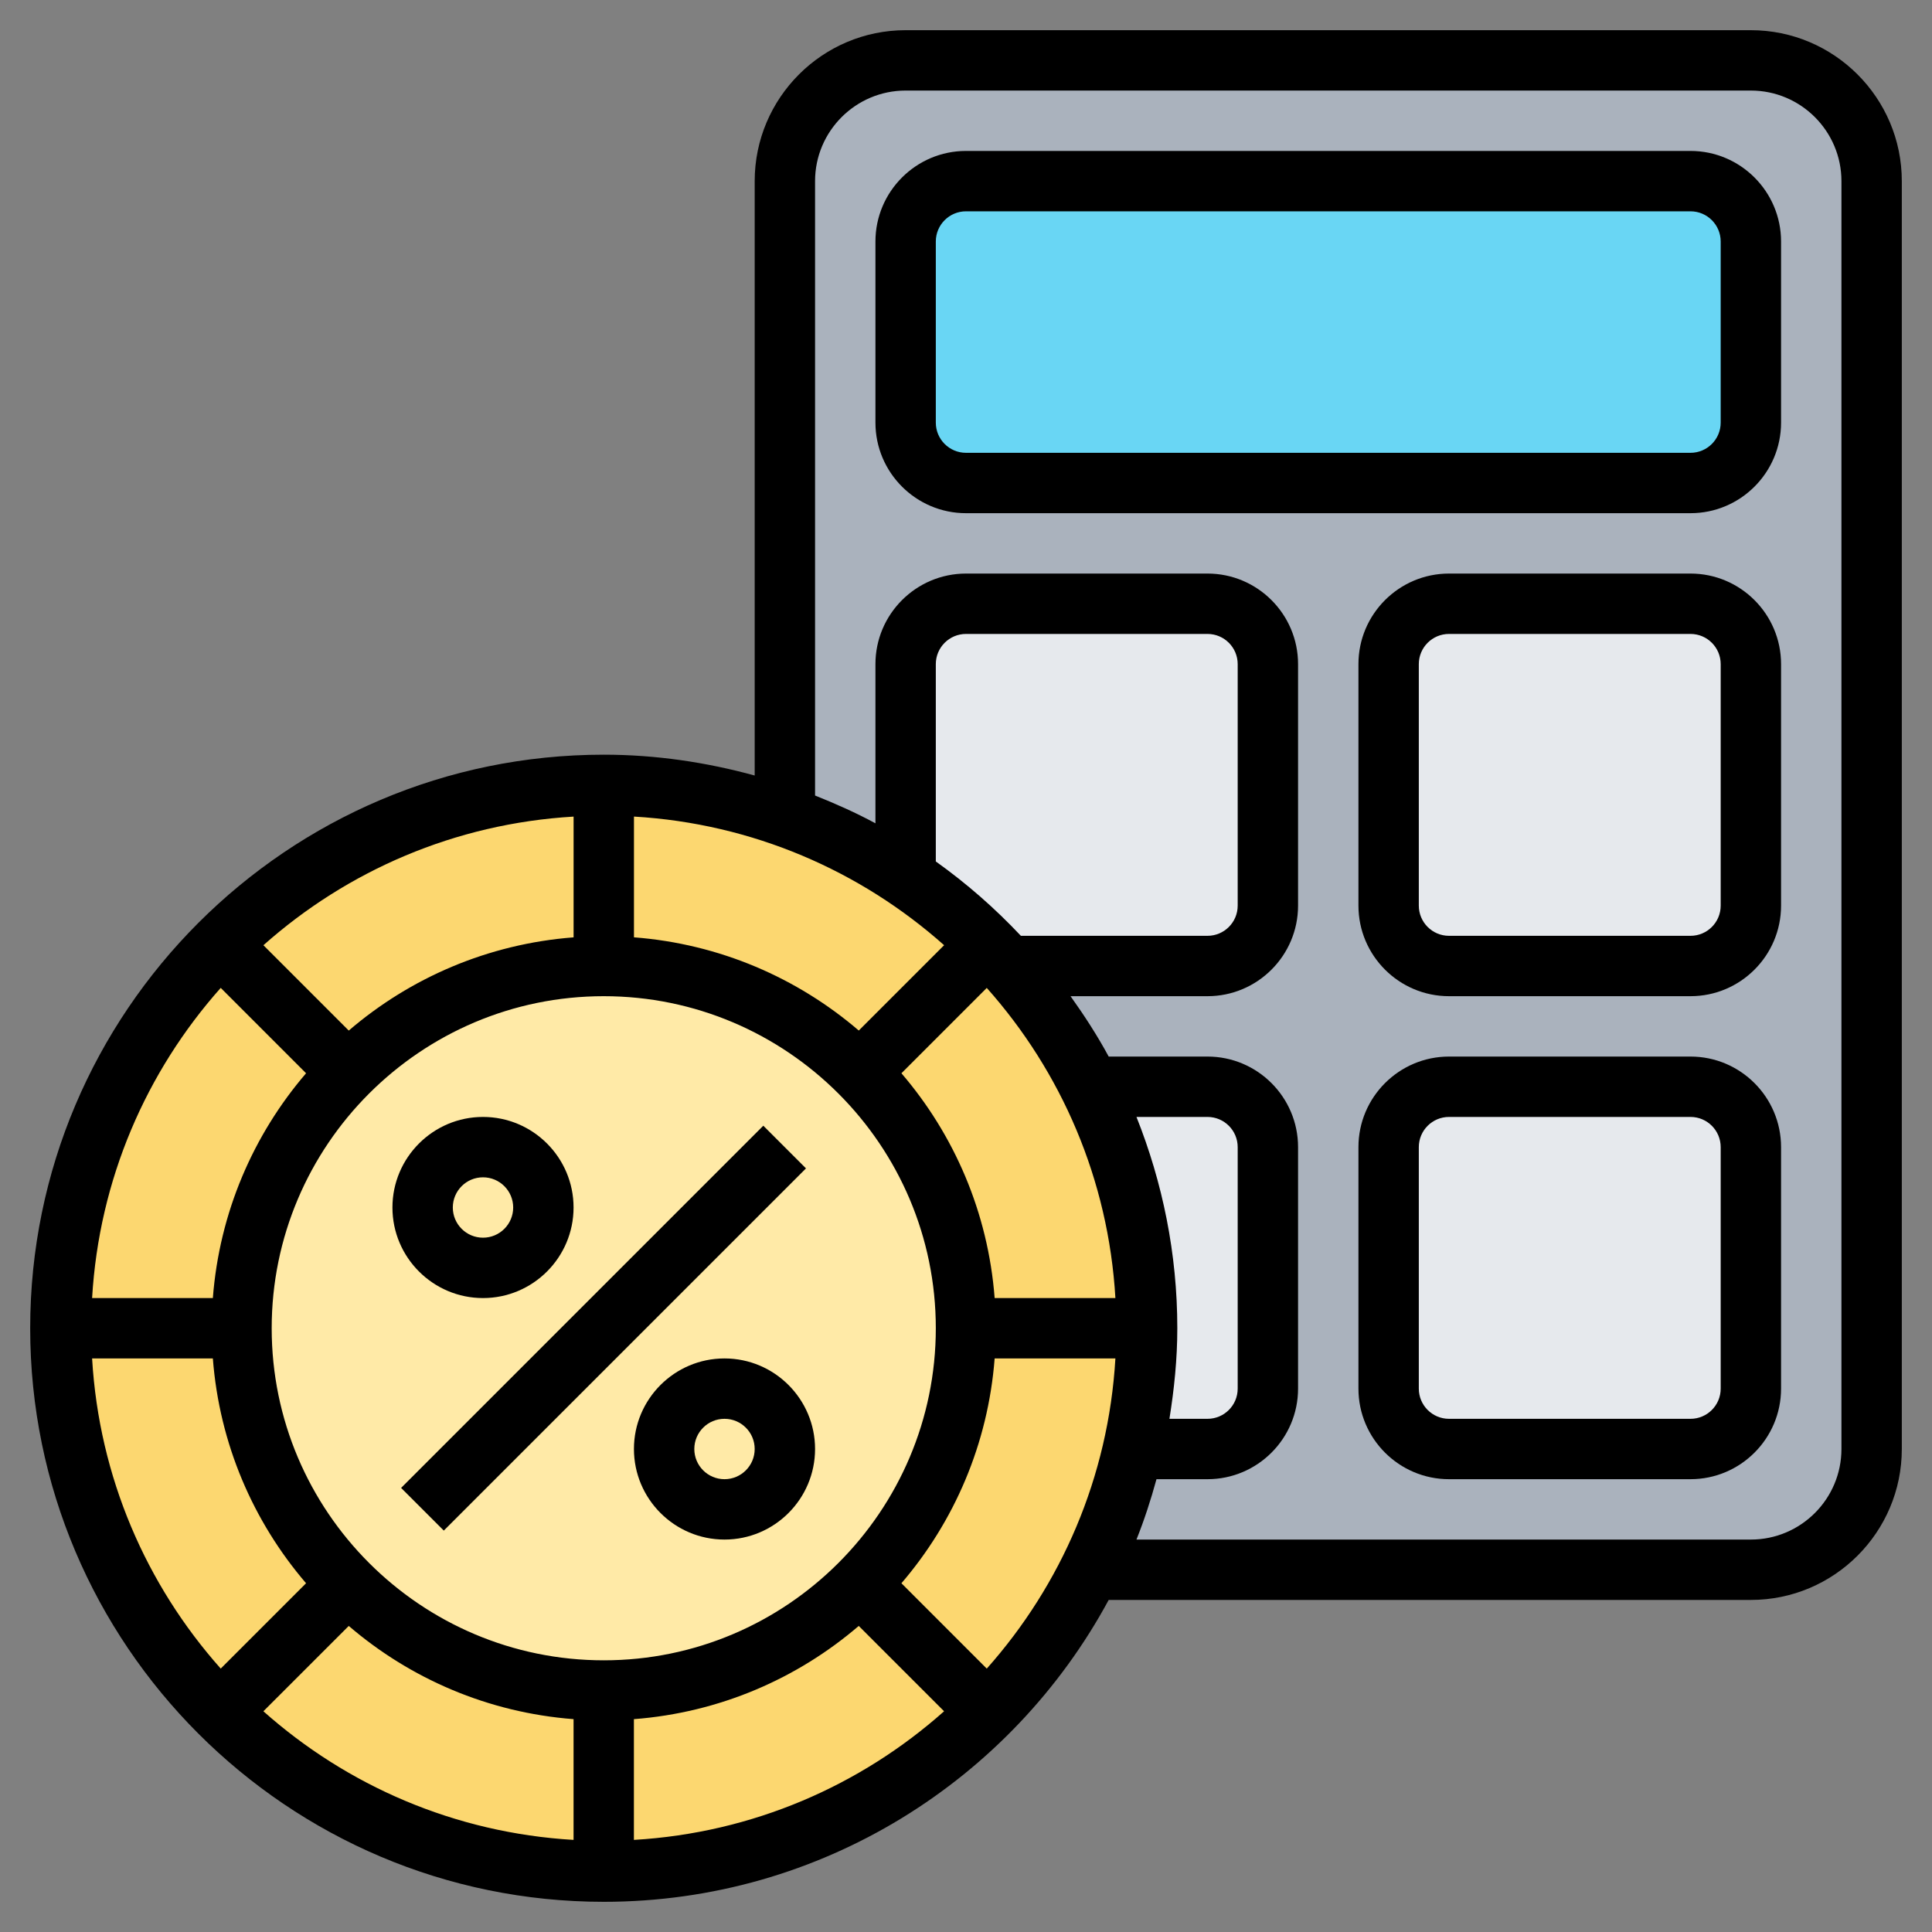 <svg id="_x33_0" enable-background="new 0 0 64 64" height="512" viewBox="0 0 64 64" width="512" xmlns="http://www.w3.org/2000/svg"><rect x="0" y="0" width="64" height="64" fill="#808080" stroke="none"/><g><g><path d="m58 2h-28c-2.21 0-4 1.79-4 4v21 25h32c2.21 0 4-1.79 4-4v-42c0-2.21-1.79-4-4-4z" fill="#aab2bd"/><g fill="#e6e9ed"><path d="m58 22v8c0 1.1-.9 2-2 2h-8c-1.1 0-2-.9-2-2v-8c0-1.1.9-2 2-2h8c1.1 0 2 .9 2 2z"/><path d="m58 38v8c0 1.1-.9 2-2 2h-8c-1.1 0-2-.9-2-2v-8c0-1.1.9-2 2-2h8c1.1 0 2 .9 2 2z"/><path d="m42 38v8c0 1.1-.9 2-2 2h-2.46c.31-1.29.46-2.63.46-4 0-2.88-.68-5.59-1.88-8h3.88c1.1 0 2 .9 2 2z"/><path d="m42 22v8c0 1.1-.9 2-2 2h-6.59c-.22-.25-.45-.49-.68-.73-.83-.83-1.75-1.58-2.73-2.23v-7.04c0-1.1.9-2 2-2h8c1.1 0 2 .9 2 2z"/></g><path d="m58 8v6c0 1.1-.9 2-2 2h-24c-1.1 0-2-.9-2-2v-6c0-1.1.9-2 2-2h24c1.1 0 2 .9 2 2z" fill="#69d6f4"/><circle cx="20" cy="44" fill="#fcd770" r="18"/><path d="m28.07 35.11c2.41 2.2 3.93 5.37 3.93 8.89 0 3.32-1.34 6.32-3.51 8.49s-5.17 3.51-8.49 3.51-6.32-1.34-8.49-3.51-3.51-5.17-3.51-8.49 1.34-6.32 3.51-8.49 5.17-3.51 8.49-3.51c3.11 0 5.94 1.18 8.07 3.11z" fill="#ffeaa7"/></g><g><path d="m11.515 43h16.971v2h-16.971z" transform="matrix(.707 -.707 .707 .707 -25.255 27.029)"/><path d="m16 43c1.654 0 3-1.346 3-3s-1.346-3-3-3-3 1.346-3 3 1.346 3 3 3zm0-4c.552 0 1 .448 1 1s-.448 1-1 1-1-.448-1-1 .448-1 1-1z"/><path d="m24 45c-1.654 0-3 1.346-3 3s1.346 3 3 3 3-1.346 3-3-1.346-3-3-3zm0 4c-.552 0-1-.448-1-1s.448-1 1-1 1 .448 1 1-.448 1-1 1z"/><path d="m58 1h-28c-2.757 0-5 2.243-5 5v19.69c-1.596-.437-3.267-.69-5-.69-10.477 0-19 8.523-19 19s8.523 19 19 19c7.222 0 13.514-4.052 16.727-10h21.273c2.757 0 5-2.243 5-5v-42c0-2.757-2.243-5-5-5zm-27 43c0 6.065-4.935 11-11 11s-11-4.935-11-11 4.935-11 11-11 11 4.935 11 11zm-12-12.949c-2.833.217-5.411 1.341-7.447 3.088l-2.827-2.827c2.77-2.464 6.341-4.03 10.275-4.261v4zm-8.861 4.502c-1.747 2.036-2.871 4.614-3.088 7.447h-4c.23-3.933 1.797-7.505 4.261-10.275zm-3.088 9.447c.217 2.833 1.341 5.411 3.088 7.447l-2.827 2.827c-2.465-2.769-4.031-6.341-4.261-10.274zm4.502 8.861c2.036 1.747 4.615 2.871 7.447 3.088v4c-3.933-.23-7.505-1.797-10.275-4.261zm9.447 3.088c2.833-.217 5.411-1.341 7.447-3.088l2.827 2.827c-2.77 2.464-6.341 4.03-10.275 4.261v-4zm8.861-4.502c1.747-2.036 2.871-4.615 3.088-7.447h4c-.23 3.933-1.797 7.505-4.261 10.275zm7.786-15.447h2.353c.552 0 1 .448 1 1v8c0 .552-.448 1-1 1h-1.261c.157-.98.261-1.977.261-3 0-2.473-.489-4.831-1.353-7zm-.698 6h-4c-.217-2.833-1.341-5.411-3.088-7.447l2.827-2.827c2.465 2.769 4.031 6.341 4.261 10.274zm-5.949-14.463v-6.537c0-.552.448-1 1-1h8c.552 0 1 .448 1 1v8c0 .552-.448 1-1 1h-6.182c-.856-.91-1.798-1.735-2.818-2.463zm.275 2.774-2.827 2.827c-2.036-1.747-4.615-2.871-7.447-3.088v-4c3.932.231 7.504 1.797 10.274 4.261zm29.725 16.689c0 1.654-1.346 3-3 3h-20.353c.259-.65.477-1.318.663-2h1.69c1.654 0 3-1.346 3-3v-8c0-1.654-1.346-3-3-3h-3.273c-.377-.697-.806-1.359-1.264-2h4.537c1.654 0 3-1.346 3-3v-8c0-1.654-1.346-3-3-3h-8c-1.654 0-3 1.346-3 3v5.273c-.643-.348-1.315-.647-2-.92v-20.353c0-1.654 1.346-3 3-3h28c1.654 0 3 1.346 3 3z"/><path d="m56 5h-24c-1.654 0-3 1.346-3 3v6c0 1.654 1.346 3 3 3h24c1.654 0 3-1.346 3-3v-6c0-1.654-1.346-3-3-3zm1 9c0 .552-.448 1-1 1h-24c-.552 0-1-.448-1-1v-6c0-.552.448-1 1-1h24c.552 0 1 .448 1 1z"/><path d="m56 19h-8c-1.654 0-3 1.346-3 3v8c0 1.654 1.346 3 3 3h8c1.654 0 3-1.346 3-3v-8c0-1.654-1.346-3-3-3zm1 11c0 .552-.448 1-1 1h-8c-.552 0-1-.448-1-1v-8c0-.552.448-1 1-1h8c.552 0 1 .448 1 1z"/><path d="m56 35h-8c-1.654 0-3 1.346-3 3v8c0 1.654 1.346 3 3 3h8c1.654 0 3-1.346 3-3v-8c0-1.654-1.346-3-3-3zm1 11c0 .552-.448 1-1 1h-8c-.552 0-1-.448-1-1v-8c0-.552.448-1 1-1h8c.552 0 1 .448 1 1z"/></g></g></svg>